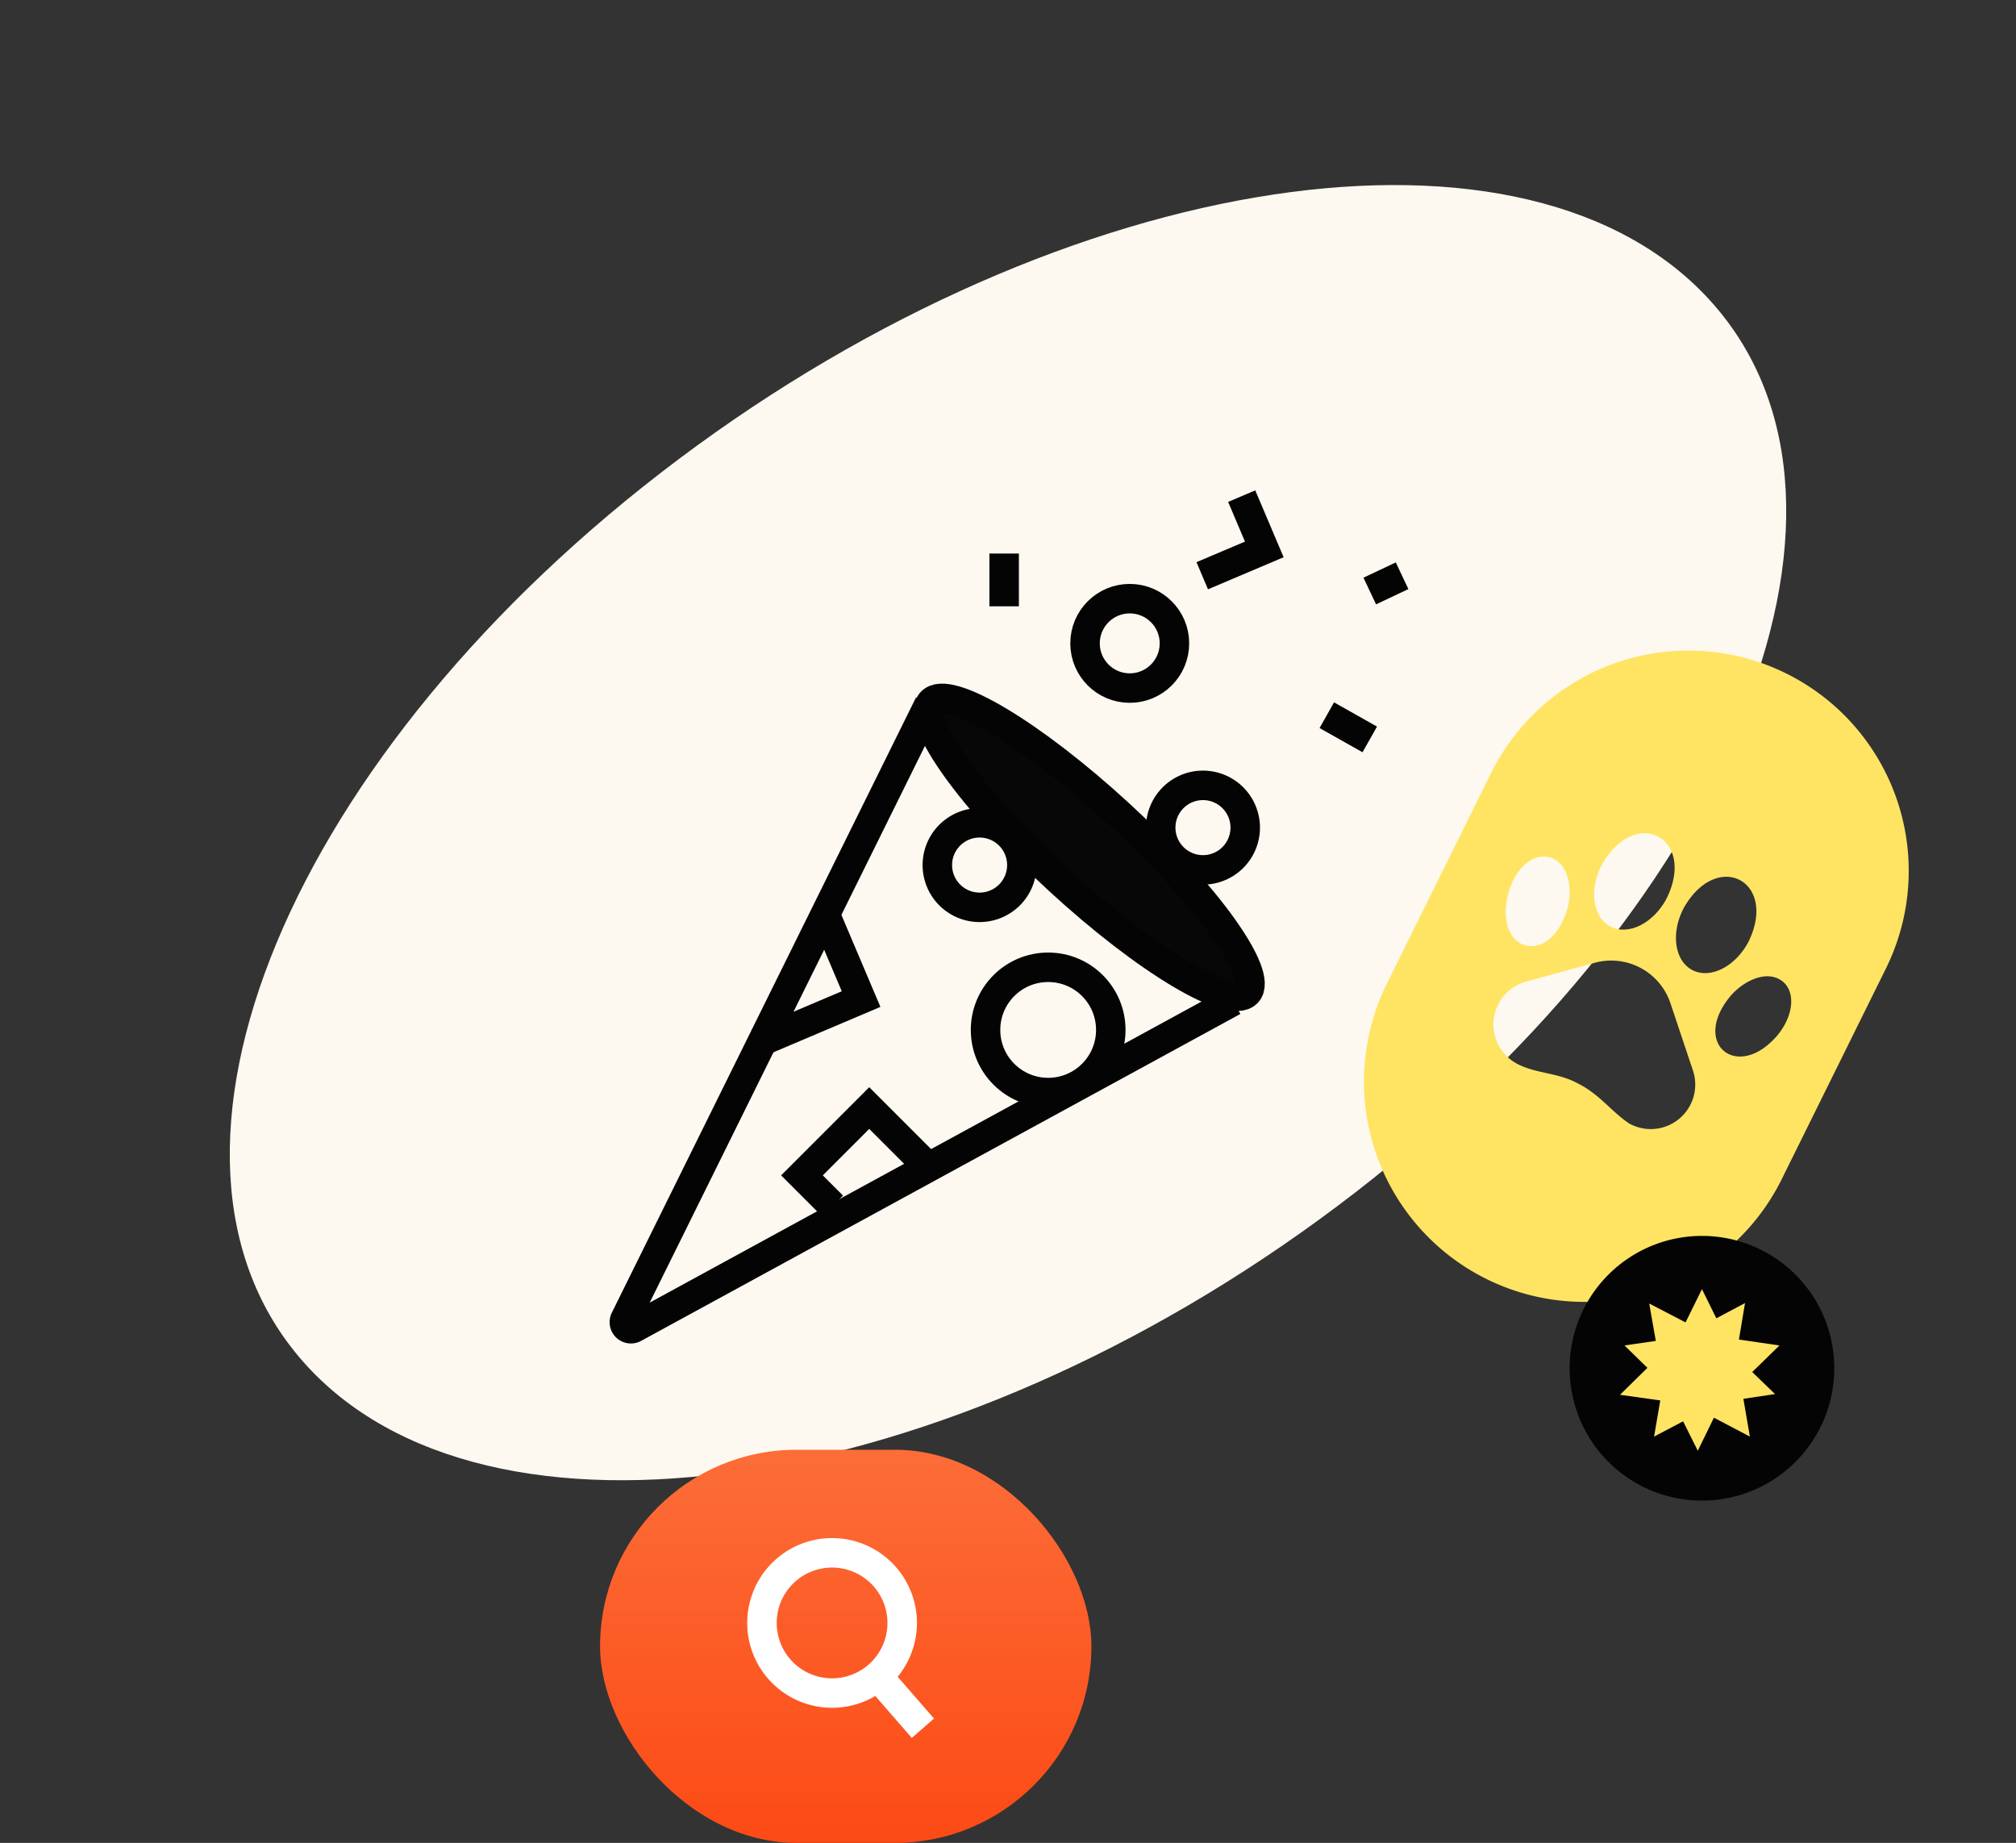 <svg xmlns="http://www.w3.org/2000/svg" xmlns:xlink="http://www.w3.org/1999/xlink" width="205.155" height="187.502" viewBox="0 0 205.155 187.502">
  <rect x="0" y="0" width="205.155" height="187.502" fill="#333333" stroke="none"/>
  <defs>
    <linearGradient id="linear-gradient" x1="0.5" x2="0.5" y2="1" gradientUnits="objectBoundingBox">
      <stop offset="0" stop-color="#fc6d38"/>
      <stop offset="1" stop-color="#fc4a15"/>
    </linearGradient>
    <clipPath id="clip-path">
      <rect id="Rectangle_753" data-name="Rectangle 753" width="81.787" height="87.285" fill="none"/>
    </clipPath>
  </defs>
  <g id="Groupe_1682" data-name="Groupe 1682" transform="translate(-1514.934 -1213.498)">
    <path id="Tracé_12661" data-name="Tracé 12661" d="M176.687,33.524C184.609,60.36,151.744,90.39,103.28,100.6S9.1,97.319,1.179,70.482,26.121,13.614,74.586,3.409s94.178,3.278,102.1,30.115" transform="translate(1514.934 1288.667) rotate(-25)" fill="#fdf9f0"/>
    <path id="Tracé_12163" data-name="Tracé 12163" d="M101.551,6.761A22.418,22.418,0,0,0,71.517,16.913l-3.647,7.371-4.193,8.475-2.764,5.586A22.417,22.417,0,1,0,101.1,58.227l3.615-7.306,4.15-8.389,2.838-5.738A22.417,22.417,0,0,0,101.551,6.761M82.826,26.175c3.421-5.977,9.618-2.672,6.554,3.5-1.346,2.523-3.913,3.795-5.717,2.832s-2.183-3.806-.837-6.328m-5.315-.7c2.008.613,2.324,3.38,1.752,5.312-.78,2.69-2.8,4.4-4.7,3.463-3.284-1.776-.881-9.72,2.944-8.775m8.166,27.136c-1.87-1.217-3.023-2.963-5.229-4.091-2.088-1.163-4.206-1.008-6.186-2a4.527,4.527,0,0,1,.811-8.4l7-1.918a6.355,6.355,0,0,1,7.711,4.113l2.3,6.875a4.526,4.526,0,0,1-6.4,5.413m6.3-15.68c-1.8-.962-2.178-3.8-.832-6.326,3.415-5.979,9.612-2.674,6.554,3.5-1.346,2.523-3.913,3.795-5.722,2.83m8.6,6.752c-4.014,4.579-8.691.763-4.73-4.051,1.291-1.549,3.76-2.831,5.388-1.5,1.326,1.136,1.038,3.58-.658,5.555" transform="translate(1595.145 1275.251)" fill="#ffe464"/>
    <g id="Groupe_1520" data-name="Groupe 1520" transform="translate(10449.874 1455.565)">
      <path id="Tracé_12164" data-name="Tracé 12164" d="M30.791,151.143a13.466,13.466,0,1,0,13.466-13.466,13.466,13.466,0,0,0-13.466,13.466" transform="translate(-8806 -254)" fill="#040405"/>
      <path id="Tracé_12165" data-name="Tracé 12165" d="M48.824,147.526l2.437,4.938,5.45.792L52.768,157.1l.931,5.428-4.874-2.563-4.874,2.563.931-5.428-3.943-3.844,5.45-.792Z" transform="translate(-8810.567 -258.433)" fill="#ffe464"/>
      <path id="Tracé_12166" data-name="Tracé 12166" d="M52.836,150.1l-.906,5.432,3.961,3.826-5.446.817-2.415,4.949-2.46-4.927-5.453-.767,3.926-3.861-.955-5.424,4.885,2.541Z" transform="translate(-8810.198 -259.589)" fill="#ffe464"/>
    </g>
    <g id="Groupe_1670" data-name="Groupe 1670" transform="translate(1534.371 1362.693)">
      <rect id="Rectangle_729" data-name="Rectangle 729" width="50" height="40" rx="20" transform="translate(41.628 -1.694)" fill="url(#linear-gradient)"/>
      <g id="Groupe_1600" data-name="Groupe 1600" transform="translate(58.103 8.794)">
        <path id="Tracé_12587" data-name="Tracé 12587" d="M142.945,168.1a7.135,7.135,0,1,1-7.135-7.134A7.135,7.135,0,0,1,142.945,168.1Z" transform="translate(-128.675 -160.968)" fill="none" stroke="#fff" stroke-miterlimit="10" stroke-width="3"/>
        <line id="Ligne_134" data-name="Ligne 134" x2="4.003" y2="4.597" transform="translate(12.375 13.248)" fill="none" stroke="#fff" stroke-miterlimit="10" stroke-width="3"/>
      </g>
    </g>
    <g id="Groupe_1672" data-name="Groupe 1672" transform="translate(1576.618 1263.254)">
      <g id="Groupe_1671" data-name="Groupe 1671" transform="translate(0 0)" clip-path="url(#clip-path)">
        <path id="Tracé_12662" data-name="Tracé 12662" d="M32.528,17.756,1.573,80.352a.669.669,0,0,0,.92.883L63.47,47.974" transform="translate(0.348 4.117)" fill="none" stroke="#040405" stroke-miterlimit="10" stroke-width="3"/>
        <circle id="Ellipse_104" data-name="Ellipse 104" cx="6.373" cy="6.373" r="6.373" transform="translate(38.608 48.658)" fill="none" stroke="#040405" stroke-miterlimit="10" stroke-width="3"/>
        <path id="Tracé_12663" data-name="Tracé 12663" d="M19.2,34.754l3.851,9.081L12.474,48.322" transform="translate(2.892 8.058)" fill="none" stroke="#040405" stroke-miterlimit="10" stroke-width="3"/>
        <path id="Tracé_12664" data-name="Tracé 12664" d="M34.7,34.911a4.3,4.3,0,1,1,0-6.087A4.3,4.3,0,0,1,34.7,34.911Z" transform="translate(6.341 6.391)" fill="none" stroke="#040405" stroke-miterlimit="10" stroke-width="3"/>
        <path id="Tracé_12665" data-name="Tracé 12665" d="M19.295,61.093l-3.119-3.119,6.845-6.847,6.239,6.239" transform="translate(3.75 11.855)" fill="none" stroke="#040405" stroke-miterlimit="10" stroke-width="3"/>
        <path id="Tracé_12666" data-name="Tracé 12666" d="M59.056,47.226c-1.7,1.847-10.269-3.273-19.141-11.435S25.228,19.514,26.928,17.666,37.2,20.94,46.068,29.1,60.754,45.379,59.056,47.226" transform="translate(6.175 4.009)" fill="#070708"/>
        <path id="Tracé_12667" data-name="Tracé 12667" d="M59.056,47.226c-1.7,1.847-10.269-3.273-19.141-11.435S25.228,19.514,26.928,17.666,37.2,20.94,46.068,29.1,60.754,45.379,59.056,47.226Z" transform="translate(6.175 4.009)" fill="none" stroke="#040405" stroke-miterlimit="10" stroke-width="3"/>
        <path id="Tracé_12668" data-name="Tracé 12668" d="M53.258.586l2.3,5.421L49.243,8.685" transform="translate(11.417 0.136)" fill="none" stroke="#040405" stroke-miterlimit="10" stroke-width="3"/>
        <path id="Tracé_12669" data-name="Tracé 12669" d="M53.152,31.818a4.3,4.3,0,1,1,0-6.087A4.3,4.3,0,0,1,53.152,31.818Z" transform="translate(10.62 5.674)" fill="none" stroke="#040405" stroke-miterlimit="10" stroke-width="3"/>
        <circle id="Ellipse_105" data-name="Ellipse 105" cx="4.549" cy="4.549" r="4.549" transform="translate(48.733 11.153)" fill="none" stroke="#040405" stroke-miterlimit="10" stroke-width="3"/>
        <line id="Ligne_172" data-name="Ligne 172" x2="4.372" y2="2.464" transform="translate(73.336 23.011)" fill="none" stroke="#040405" stroke-miterlimit="10" stroke-width="3"/>
        <line id="Ligne_173" data-name="Ligne 173" y1="5.368" transform="translate(40.502 6.563)" fill="none" stroke="#040405" stroke-miterlimit="10" stroke-width="3"/>
        <line id="Ligne_174" data-name="Ligne 174" y1="1.555" x2="3.289" transform="translate(77.708 8.822)" fill="none" stroke="#040405" stroke-miterlimit="10" stroke-width="3"/>
      </g>
    </g>
  </g>
</svg>
